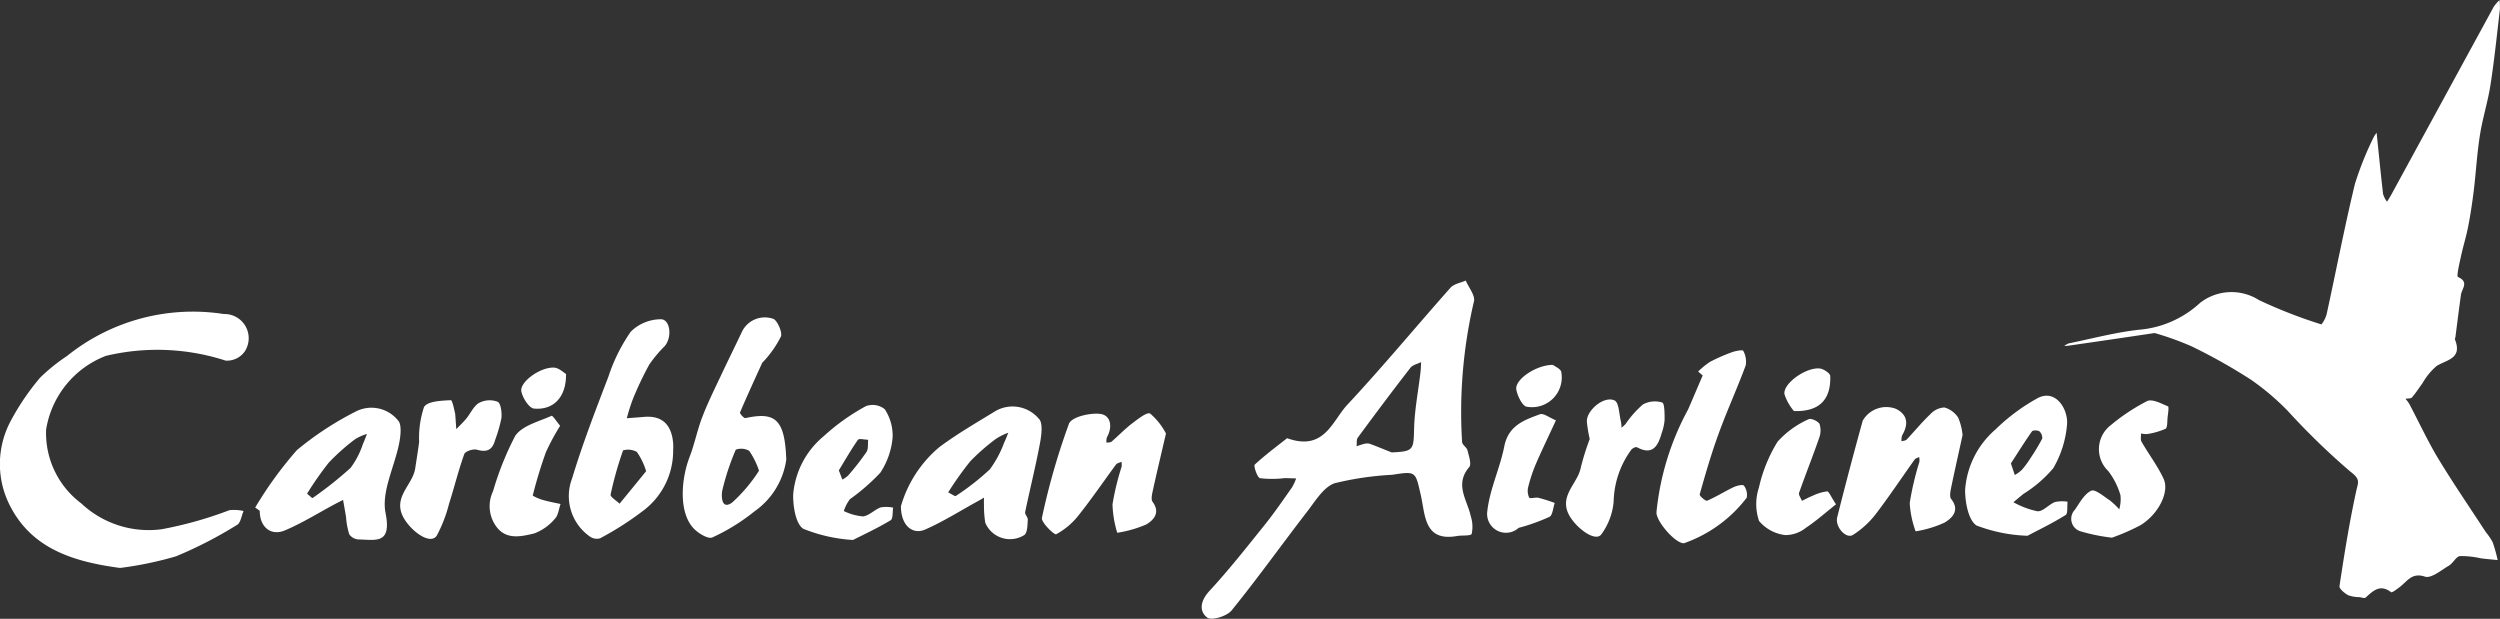 <svg id="logo-caribbean-airlines" xmlns="http://www.w3.org/2000/svg" width="105.252" height="26.052" viewBox="0 0 105.252 26.052">
  <rect x="0" y="0" width="105.252" height="26.052" fill="#333333" stroke="none"/>
  <path id="Path_6106" data-name="Path 6106" d="M172.248,220.9c-1.338.2-2.474.366-3.61.53-.064.009-.129.011-.194.016a.693.693,0,0,1,.189-.111c.99-.2,1.975-.468,2.975-.575a4.309,4.309,0,0,0,2.56-1.135,2.155,2.155,0,0,1,2.475-.111,20.564,20.564,0,0,0,2.627,1.023,1.183,1.183,0,0,0,.222-.438c.4-1.826.751-3.663,1.189-5.476a13.577,13.577,0,0,1,.785-1.959,1.16,1.16,0,0,1,.129-.194c.008.076.016.151.023.228.081.784.157,1.568.249,2.352a1.072,1.072,0,0,0,.165.322c.058-.095.122-.19.176-.289q2.159-3.959,4.319-7.921a1.754,1.754,0,0,1,.243-.281,2.536,2.536,0,0,1,.014.4c-.124,1.054-.231,2.111-.394,3.161-.11.716-.335,1.415-.447,2.132-.122.767-.164,1.545-.257,2.318-.063.514-.139,1.023-.238,1.529-.083.43-.217.847-.308,1.275-.063.29-.187.816-.12.845.48.211.16.492.125.748-.082.594-.156,1.189-.233,1.783-.005.033-.029.073-.019.1.316.8-.326.847-.767,1.111a2.707,2.707,0,0,0-.6.73c-.15.2-.282.415-.446.6-.05.055-.179.037-.271.054a1.634,1.634,0,0,1,.162.218c.405.765.77,1.557,1.217,2.3.636,1.05,1.33,2.061,2,3.091a2.67,2.67,0,0,1,.294.433,6.852,6.852,0,0,1,.209.749c-.231-.023-.464-.042-.7-.072a3.751,3.751,0,0,0-.89-.095c-.167.023-.286.3-.46.4-.329.193-.748.551-1.011.465-.562-.188-.749.206-1.065.44-.118.086-.319.248-.364.214-.458-.351-.753-.06-1.07.229-.046.041-.173-.008-.262-.02a1.376,1.376,0,0,1-.476-.083c-.15-.084-.378-.272-.362-.379.2-1.333.414-2.663.7-3.981.084-.394.206-.507-.247-.846a29.772,29.772,0,0,1-2.631-2.553,10.7,10.7,0,0,0-1.53-1.3,23.7,23.7,0,0,0-2.511-1.414A12.28,12.28,0,0,0,172.248,220.9Z" transform="translate(-81.537 -206.879)" fill="#fff"/>
  <path id="Path_6107" data-name="Path 6107" d="M137.192,224.85c1.57.567,1.9-.734,2.538-1.411,1.493-1.6,2.889-3.29,4.342-4.926.146-.163.423-.2.64-.3.124.295.406.629.346.876a20.462,20.462,0,0,0-.5,5.92c.006.123.2.228.229.359.058.232.175.579.071.7-.629.734-.081,1.383.065,2.065a1.448,1.448,0,0,1,.04.743c-.036.1-.41.053-.626.094-1.382.241-1.326-.882-1.516-1.718-.232-1.02-.2-1.014-1.213-.86a12.811,12.811,0,0,0-2.424.357c-.466.168-.811.758-1.155,1.2-1.065,1.38-2.078,2.8-3.174,4.152-.2.246-.851.442-1.03.3-.355-.276-.281-.714.1-1.123.815-.884,1.563-1.833,2.319-2.774.407-.506.776-1.047,1.153-1.581a2.147,2.147,0,0,0,.175-.38c-.171,0-.341-.014-.511-.009a4.3,4.3,0,0,1-1.009,0c-.118-.027-.28-.519-.222-.573C136.28,225.545,136.784,225.173,137.192,224.85Zm4.4.6c.925-.046.923-.1.946-1,.019-.789.175-1.575.267-2.362.018-.146.02-.293.029-.441-.153.078-.355.115-.452.24-.752.968-1.487,1.951-2.215,2.94-.064.085-.035.24-.05.366a2.4,2.4,0,0,1,.273-.091.524.524,0,0,1,.263-.022C140.974,225.195,141.284,225.327,141.6,225.452Z" transform="translate(-83.003 -206.402)" fill="#fff"/>
  <path id="Path_6108" data-name="Path 6108" d="M90.1,230.26c-1.98-.263-3.708-.813-4.63-2.61a3.843,3.843,0,0,1,.034-3.593,10.241,10.241,0,0,1,1.233-1.811,7.716,7.716,0,0,1,1.129-.909,8.454,8.454,0,0,1,6.6-1.767,1.019,1.019,0,0,1,.893,1.561.914.914,0,0,1-.815.4,9.326,9.326,0,0,0-5.039-.2,4,4,0,0,0-2.519,3.107,3.7,3.7,0,0,0,1.484,3.107,4.139,4.139,0,0,0,3.388,1.084,16.287,16.287,0,0,0,2.842-.8,1.778,1.778,0,0,1,.6.034c-.089.2-.123.5-.273.583a17.761,17.761,0,0,1-2.568,1.323A14.941,14.941,0,0,1,90.1,230.26Z" transform="translate(-85.045 -206.349)" fill="#fff"/>
  <path id="Path_6109" data-name="Path 6109" d="M116.988,225.692a3.207,3.207,0,0,1-1.335,2.173,8.425,8.425,0,0,1-1.776,1.1c-.173.079-.572-.16-.767-.357-.664-.667-.554-2.1-.188-3.043.207-.54.318-1.115.524-1.653.224-.586.5-1.149.77-1.717.3-.64.613-1.269.915-1.908a1.067,1.067,0,0,1,1.294-.529c.16.026.408.554.339.747a4.518,4.518,0,0,1-.721,1.037c-.021.028-.056.047-.07.076-.317.7-.636,1.387-.933,2.087-.018.042.166.25.226.237C116.531,223.664,116.928,223.991,116.988,225.692Zm-1.148.465a3.255,3.255,0,0,0-.414-.838.677.677,0,0,0-.563-.049,10.188,10.188,0,0,0-.572,1.732c-.028.13-.073.837.412.5A6.581,6.581,0,0,0,115.84,226.157Z" transform="translate(-83.885 -206.339)" fill="#fff"/>
  <path id="Path_6110" data-name="Path 6110" d="M112.417,225.374a3.151,3.151,0,0,1-1.308,2.5A12.918,12.918,0,0,1,109.341,229a.5.5,0,0,1-.405-.058,2.076,2.076,0,0,1-.774-2.46c.439-1.456.988-2.872,1.531-4.291a7.243,7.243,0,0,1,.939-1.889,1.813,1.813,0,0,1,1.254-.524c.406-.018.505.751.172,1.135a5.352,5.352,0,0,0-.645.771,13.717,13.717,0,0,0-.688,1.446,7.976,7.976,0,0,0-.259.815c.231-.018.463-.033.694-.054.763-.076,1.187.292,1.257,1.1C112.427,225.117,112.417,225.246,112.417,225.374Zm-1.138.8a2.8,2.8,0,0,0-.391-.812.758.758,0,0,0-.579-.063,14.875,14.875,0,0,0-.525,1.859c-.02.1.245.255.377.385C110.541,227.082,110.919,226.618,111.279,226.175Z" transform="translate(-84.077 -206.337)" fill="#fff"/>
  <path id="Path_6111" data-name="Path 6111" d="M95.355,227.555a16.225,16.225,0,0,1,1.757-2.419,13.222,13.222,0,0,1,2.451-1.61,1.439,1.439,0,0,1,1.8.356c.166.154.118.634.058.942-.191,1-.758,2.052-.578,2.957.266,1.34-.418,1.129-1.13,1.118a.514.514,0,0,1-.4-.221,3.194,3.194,0,0,1-.133-.723c-.04-.24-.083-.48-.125-.721-.116.059-.232.117-.347.178-.7.374-1.379.8-2.107,1.107-.6.249-1.06-.163-1.054-.827Zm2.184-.584c.117.094.216.2.231.184a15.771,15.771,0,0,0,1.6-1.269,3.52,3.52,0,0,0,.524-1.016c.065-.132.11-.276.166-.414a2.039,2.039,0,0,0-.5.223,8.742,8.742,0,0,0-1.112.991A13.518,13.518,0,0,0,97.539,226.972Z" transform="translate(-84.611 -206.187)" fill="#fff"/>
  <path id="Path_6112" data-name="Path 6112" d="M121.444,227.5a5.085,5.085,0,0,1,1.615-2.485c.75-.561,1.568-1.03,2.366-1.521a1.444,1.444,0,0,1,1.828.329c.175.162.109.684.046,1.02-.182.975-.424,1.938-.626,2.908-.019.093.119.216.112.318-.017.22-.008.512-.137.639a1.129,1.129,0,0,1-1.654-.514,4.65,4.65,0,0,1-.054-.774c-.005-.094,0-.188,0-.281-.083.051-.167.1-.251.146-.741.405-1.46.863-2.23,1.2C121.912,228.719,121.44,228.285,121.444,227.5Zm1.989-.58c.156.075.284.175.323.148a10.491,10.491,0,0,0,1.43-1.118,4.523,4.523,0,0,0,.605-1.128c.067-.134.116-.277.173-.415a2.55,2.55,0,0,0-.513.253,8.6,8.6,0,0,0-1.092.955A13.968,13.968,0,0,0,123.433,226.919Z" transform="translate(-83.514 -206.189)" fill="#fff"/>
  <path id="Path_6113" data-name="Path 6113" d="M164.549,224.508c-.15.688-.323,1.451-.481,2.215-.031.154-.074.375,0,.47.391.492.024.817-.283,1a4.752,4.752,0,0,1-1.211.364,4.1,4.1,0,0,1-.249-1.194,12.229,12.229,0,0,1,.408-1.734.7.7,0,0,0-.011-.2c-.065.034-.151.051-.191.107-.554.774-1.083,1.573-1.663,2.329a3.751,3.751,0,0,1-.932.841c-.288.184-.765-.337-.664-.741q.513-2.04,1.073-4.065a1.142,1.142,0,0,1,1.4-.5c.5.248.533.65.261,1.116a.642.642,0,0,0-.027.25c.073-.023.169-.023.216-.073.337-.354.647-.737,1-1.07a.859.859,0,0,1,.59-.281,1.017,1.017,0,0,1,.579.426A2.4,2.4,0,0,1,164.549,224.508Z" transform="translate(-81.924 -206.187)" fill="#fff"/>
  <path id="Path_6114" data-name="Path 6114" d="M132.363,224.429c-.21.907-.39,1.655-.554,2.406-.033.153-.083.372-.009.47.348.465.023.783-.271.955a5.053,5.053,0,0,1-1.217.347,4.575,4.575,0,0,1-.2-1.194,11.021,11.021,0,0,1,.386-1.594.7.7,0,0,0-.009-.2c-.078.038-.183.054-.23.116-.526.712-1.023,1.445-1.573,2.134a3.009,3.009,0,0,1-.945.8c-.079.04-.641-.505-.6-.691a29.231,29.231,0,0,1,1.138-3.96c.109-.286.877-.467,1.311-.416.452.056.537.542.287.987a.574.574,0,0,0-.02.224c.074-.012.168,0,.218-.045.289-.247.552-.527.853-.757.243-.183.636-.5.771-.422A2.8,2.8,0,0,1,132.363,224.429Z" transform="translate(-83.275 -206.177)" fill="#fff"/>
  <path id="Path_6115" data-name="Path 6115" d="M153.725,221.925a3.257,3.257,0,0,1,.5-.407,7.305,7.305,0,0,1,.94-.411c.148-.054.438-.1.457-.055a.942.942,0,0,1,.105.615c-.357.965-.785,1.9-1.138,2.868-.307.84-.556,1.7-.8,2.564-.016.058.251.293.313.265.381-.163.737-.39,1.112-.569.135-.064.391-.126.44-.062a.648.648,0,0,1,.115.506,5.694,5.694,0,0,1-2.644,1.917c-.366.006-1.163-.918-1.156-1.3a11.365,11.365,0,0,1,1.332-4.332c.208-.477.41-.958.615-1.434C153.848,222.034,153.787,221.981,153.725,221.925Z" transform="translate(-82.231 -206.284)" fill="#fff"/>
  <path id="Path_6116" data-name="Path 6116" d="M167.066,228.763a6.606,6.606,0,0,1-2.145-.432c-.34-.212-.486-.977-.482-1.5a3.7,3.7,0,0,1,1.268-2.534,8.2,8.2,0,0,1,1.748-1.307c.784-.454,1.336.446,1.274,1.1a4.351,4.351,0,0,1-.579,1.829,5.347,5.347,0,0,1-1.261,1.085c-.14.114-.277.231-.417.347a3.554,3.554,0,0,0,1.013.381c.237.014.477-.288.738-.39a1.518,1.518,0,0,1,.529-.013c-.023.192.019.5-.082.561C168.119,228.234,167.532,228.517,167.066,228.763Zm-.7-3.046.165.489a1.553,1.553,0,0,0,.295-.216,3.644,3.644,0,0,0,.346-.466,9.249,9.249,0,0,0,.512-.848.354.354,0,0,0-.118-.308c-.072-.053-.274-.053-.313,0C166.927,224.833,166.626,225.318,166.367,225.717Z" transform="translate(-81.706 -206.207)" fill="#fff"/>
  <path id="Path_6117" data-name="Path 6117" d="M119.611,228.924a6.618,6.618,0,0,1-2.093-.47c-.32-.2-.439-.951-.427-1.448a3.569,3.569,0,0,1,1.284-2.45,8.979,8.979,0,0,1,1.777-1.266.812.812,0,0,1,.794.13,2.023,2.023,0,0,1,.331,1.184,3.179,3.179,0,0,1-.517,1.487,8.482,8.482,0,0,1-1.279,1.115,1.72,1.72,0,0,0-.259.5,2.259,2.259,0,0,0,.807.226c.257-.027.484-.283.744-.379a1.451,1.451,0,0,1,.526.01c-.031.182,0,.47-.105.531C120.647,228.423,120.068,228.692,119.611,228.924Zm-.6-2.935.149.393a1.158,1.158,0,0,0,.244-.171,10.9,10.9,0,0,0,.773-.991c.084-.129.051-.342.071-.515-.149,0-.382-.066-.433.005C119.515,225.14,119.253,225.6,119.015,225.989Z" transform="translate(-83.697 -206.191)" fill="#fff"/>
  <path id="Path_6118" data-name="Path 6118" d="M170.44,228.835a7.866,7.866,0,0,1-1.308-.264.55.55,0,0,1-.251-.914c.2-.294.4-.665.686-.8.17-.075.522.239.774.4a3.07,3.07,0,0,1,.406.385,1.565,1.565,0,0,0,.05-.6,3.094,3.094,0,0,0-.51-1.01,1.274,1.274,0,0,1,.105-1.935,8.185,8.185,0,0,1,1.532-1.014c.219-.1.593.105.875.223.049.022,0,.307-.017.468s0,.43-.088.477a2.97,2.97,0,0,1-.772.22.89.89,0,0,1-.258-.024c.005.117-.03.257.021.346.3.528.68,1.018.932,1.57s-.224,1.492-.982,1.95A9.077,9.077,0,0,1,170.44,228.835Z" transform="translate(-81.525 -206.198)" fill="#fff"/>
  <path id="Path_6119" data-name="Path 6119" d="M103.53,223.624c.025.363.035.5.045.642.14-.144.289-.286.418-.44.183-.222.312-.533.541-.664a.952.952,0,0,1,.784-.048c.133.065.181.457.157.689a6.066,6.066,0,0,1-.266.923c-.116.427-.352.525-.766.406-.155-.045-.488.065-.531.184-.247.684-.42,1.4-.641,2.09a5.983,5.983,0,0,1-.513,1.335c-.243.393-.959-.081-1.325-.622-.639-.941.306-1.467.413-2.2.055-.372.119-.743.165-1.116a4.085,4.085,0,0,1,.205-1.466c.145-.25.736-.27,1.132-.29C103.417,223.046,103.51,223.559,103.53,223.624Z" transform="translate(-84.365 -206.199)" fill="#fff"/>
  <path id="Path_6120" data-name="Path 6120" d="M149.313,224.683a5.465,5.465,0,0,1-.122-.747c0-.479.739-1.086,1.169-.875.187.089.189.587.269.9a1.483,1.483,0,0,1,.023.247,1.962,1.962,0,0,0,.168-.154,4.28,4.28,0,0,1,.73-.825,1.042,1.042,0,0,1,.815-.082c.1.033.1.472.1.725a2.073,2.073,0,0,1-.119.549c-.154.549-.379.969-1.045.608-.051-.026-.2.047-.246.116a3.826,3.826,0,0,0-.735,2.175,2.722,2.722,0,0,1-.505,1.357c-.219.351-.931-.143-1.275-.638-.631-.9.249-1.432.392-2.133A10.374,10.374,0,0,1,149.313,224.683Z" transform="translate(-82.384 -206.2)" fill="#fff"/>
  <path id="Path_6121" data-name="Path 6121" d="M159.358,227.4c-.445.352-.833.7-1.262.984a1.391,1.391,0,0,1-.869.311,1.7,1.7,0,0,1-1.108-.594,2.2,2.2,0,0,1-.006-1.406,6.29,6.29,0,0,1,.786-1.934,3.894,3.894,0,0,1,1.306-.944c.094-.054.4.08.46.2a.9.9,0,0,1-.02.6c-.268.772-.572,1.53-.842,2.3-.03.084.078.223.122.336.148-.071.293-.152.446-.212a2.012,2.012,0,0,1,.614-.187C159.062,226.857,159.149,227.086,159.358,227.4Z" transform="translate(-82.061 -206.167)" fill="#fff"/>
  <path id="Path_6122" data-name="Path 6122" d="M107.795,224.1a9.632,9.632,0,0,0-.6,1.114,18.963,18.963,0,0,0-.554,1.825,1.843,1.843,0,0,0,.451.189c.237.069.48.11.721.164-.074.208-.095.473-.233.614a2.1,2.1,0,0,1-.875.625c-.534.128-1.163.28-1.58-.266a1.456,1.456,0,0,1-.153-1.515,12.675,12.675,0,0,1,.932-2.326c.3-.439.993-.6,1.528-.845C107.473,223.653,107.639,223.911,107.795,224.1Z" transform="translate(-84.213 -206.173)" fill="#fff"/>
  <path id="Path_6123" data-name="Path 6123" d="M148.024,223.872c-.338.732-.605,1.281-.846,1.841a6.38,6.38,0,0,0-.316.946.677.677,0,0,0,.035.465c.034.061.268-.02.4.011a6.984,6.984,0,0,1,.676.216c-.07.2-.085.512-.221.584a8.129,8.129,0,0,1-1.207.44.336.336,0,0,0-.095.029.794.794,0,0,1-1.316-.7c.1-.927.533-1.809.714-2.73.175-.888.841-1.112,1.5-1.357C147.5,223.561,147.741,223.758,148.024,223.872Z" transform="translate(-82.518 -206.176)" fill="#fff"/>
  <path id="Path_6124" data-name="Path 6124" d="M157.54,223.559a2.055,2.055,0,0,1-.4-.713c-.067-.449.921-1.147,1.494-1.078.161.021.429.2.434.315C159.1,223.071,158.616,223.592,157.54,223.559Z" transform="translate(-82.013 -206.253)" fill="#fff"/>
  <path id="Path_6125" data-name="Path 6125" d="M107.99,222c.016.981-.539,1.535-1.354,1.455-.2-.018-.468-.438-.528-.715-.089-.4.809-1.049,1.387-1.009C107.7,221.747,107.894,221.946,107.99,222Z" transform="translate(-84.159 -206.254)" fill="#fff"/>
  <path id="Path_6126" data-name="Path 6126" d="M147.846,221.62c.063.052.351.177.355.315a1.252,1.252,0,0,1-1.456,1.447c-.178-.021-.395-.456-.44-.728C146.238,222.245,147.125,221.623,147.846,221.62Z" transform="translate(-82.468 -206.259)" fill="#fff"/>
</svg>
